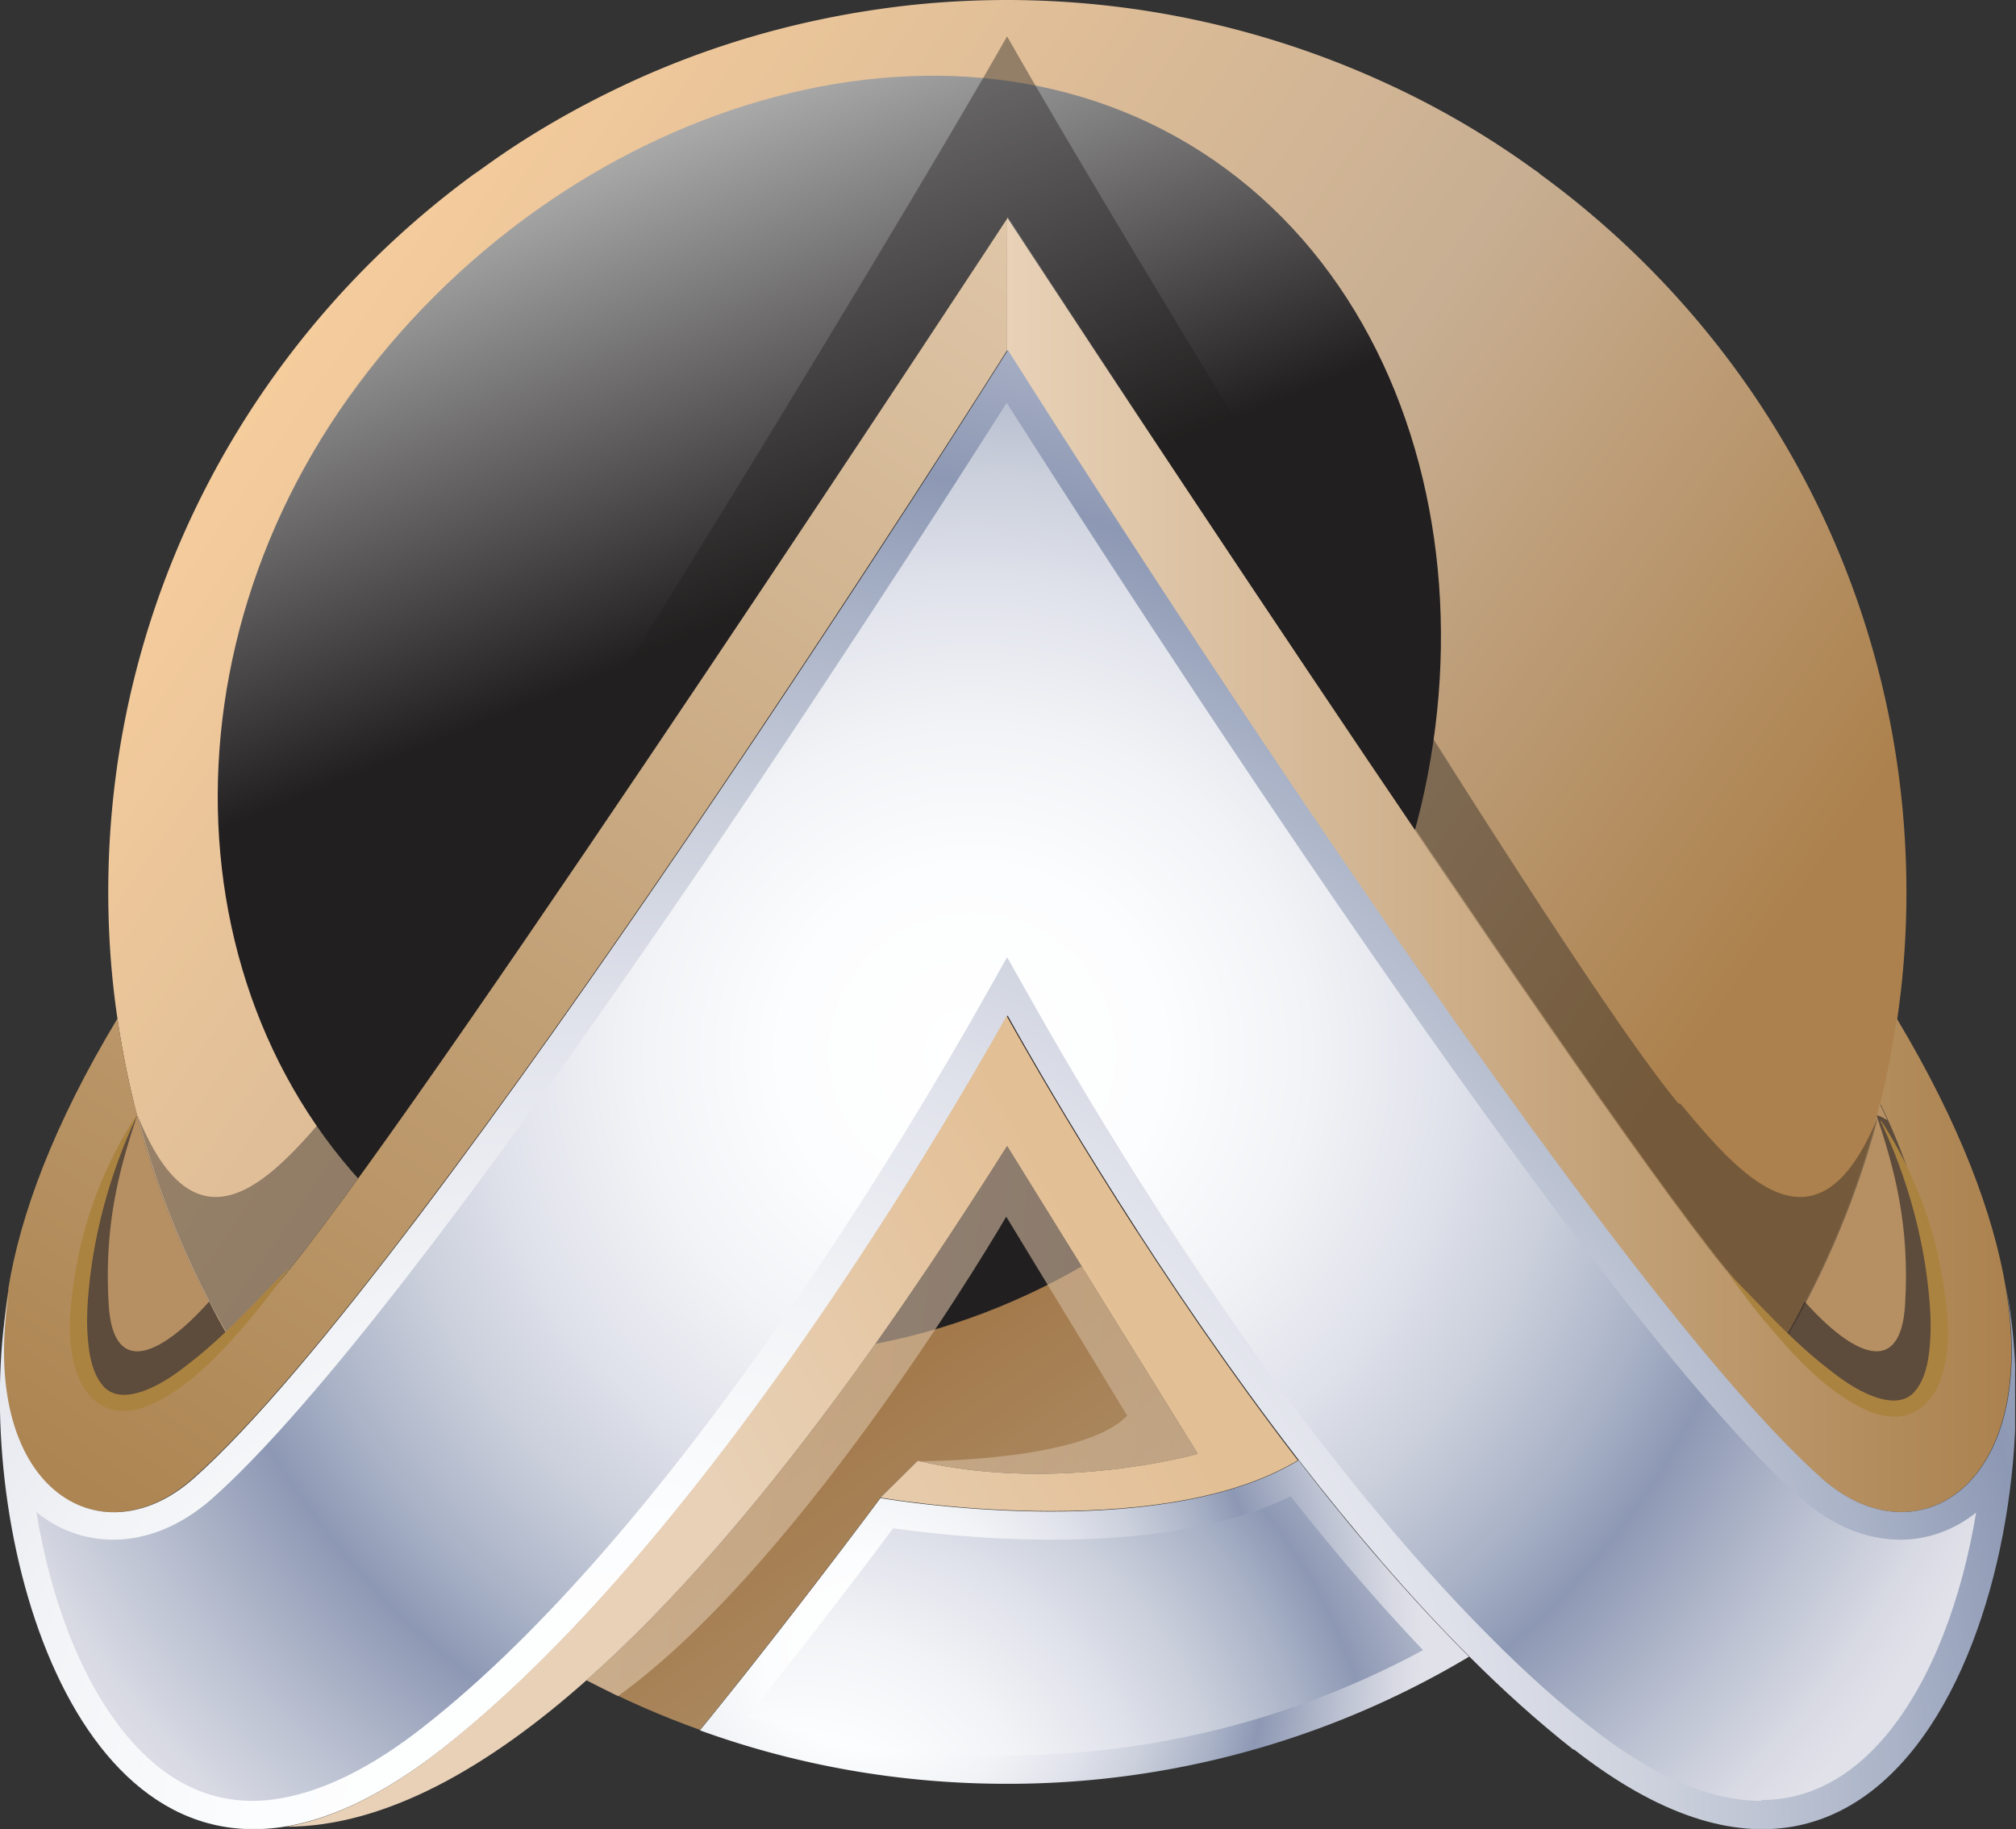 <svg xmlns="http://www.w3.org/2000/svg" xmlns:xlink="http://www.w3.org/1999/xlink" viewBox="3.76 2.13 46 41.74">
  <rect x="3.76" y="2.13" width="46" height="41.74" fill="#333333" stroke="none"/>
  <defs>
    <linearGradient id="d" x1="2.64" x2="26.91" y1="41.26" y2="6.52" data-name="무제 그라디언트 4" gradientTransform="matrix(1 0 0 -1 0 48)" gradientUnits="userSpaceOnUse">
      <stop offset="0" stop-color="#fbdebc"/>
      <stop offset=".61" stop-color="#945f25"/>
      <stop offset="1" stop-color="#b19370"/>
    </linearGradient>
    <linearGradient id="e" x1="8.59" x2="39.59" y1="39.27" y2="17.78" data-name="무제 그라디언트 2" gradientTransform="matrix(1 0 0 -1 0 48)" gradientUnits="userSpaceOnUse">
      <stop offset="0" stop-color="#facf9d"/>
      <stop offset=".61" stop-color="#c8af93"/>
      <stop offset="1" stop-color="#ac814d"/>
    </linearGradient>
    <linearGradient id="f" x1="15.45" x2="21.68" y1="47.53" y2="32.16" data-name="무제 그라디언트 3" gradientTransform="matrix(1 0 0 -1 0 48)" gradientUnits="userSpaceOnUse">
      <stop offset="0" stop-color="#f1f2f1"/>
      <stop offset="1" stop-color="#221f20"/>
    </linearGradient>
    <linearGradient id="b" x1="7.91" x2="5.53" y1="14" y2="18.75" data-name="무제 그라디언트 13" gradientTransform="matrix(1 0 0 -1 0 48)" gradientUnits="userSpaceOnUse">
      <stop offset="0" stop-color="#221f20"/>
      <stop offset="1" stop-color="#221f20"/>
    </linearGradient>
    <linearGradient xlink:href="#b" id="h" x1="45.57" x2="47.94" y1="14" y2="18.75" data-name="무제 그라디언트 13"/>
    <linearGradient id="i" x1="26.74" x2="49.64" y1="26.14" y2="26.14" data-name="무제 그라디언트 8" gradientTransform="matrix(1 0 0 -1 0 48)" gradientUnits="userSpaceOnUse">
      <stop offset="0" stop-color="#e8d1b7"/>
      <stop offset="1" stop-color="#ab824f"/>
    </linearGradient>
    <linearGradient id="j" x1="4.76" x2="25.9" y1="12.51" y2="43.99" data-name="무제 그라디언트 9" gradientTransform="matrix(1 0 0 -1 0 48)" gradientUnits="userSpaceOnUse">
      <stop offset="0" stop-color="#ad8552"/>
      <stop offset="1" stop-color="#e2caad"/>
    </linearGradient>
    <linearGradient id="m" x1="19.95" x2="38.65" y1="12.04" y2="22.37" data-name="무제 그라디언트 12" gradientTransform="matrix(1 0 0 -1 0 48)" gradientUnits="userSpaceOnUse">
      <stop offset="0" stop-color="#e8d1b7"/>
      <stop offset=".48" stop-color="#e3bf95"/>
      <stop offset="1" stop-color="#e3bf94"/>
    </linearGradient>
    <linearGradient xlink:href="#b" id="n" x1="28.57" x2="21.86" y1="4.71" y2="62.27" data-name="무제 그라디언트 13"/>
    <linearGradient id="o" x1="34.19" x2="13.57" y1="12.25" y2="14.34" data-name="무제 그라디언트 14" gradientTransform="matrix(1 0 0 -1 0 48)" gradientUnits="userSpaceOnUse">
      <stop offset="0" stop-color="#c8af93"/>
      <stop offset="1" stop-color="#e8d1b7"/>
    </linearGradient>
    <radialGradient id="a" cx="1.07" cy="47.16" r="1" data-name="무제 그라디언트 11" fx="1.07" fy="47.16" gradientTransform="matrix(12.89 0 0 -12.79 9.58 643)" gradientUnits="userSpaceOnUse">
      <stop offset="0" stop-color="#fff"/>
      <stop offset=".17" stop-color="#fcfdfe"/>
      <stop offset=".3" stop-color="#f2f3f6"/>
      <stop offset=".42" stop-color="#e1e3ec"/>
      <stop offset=".53" stop-color="#cacfdb"/>
      <stop offset=".64" stop-color="#aab3c7"/>
      <stop offset=".72" stop-color="#8d98b4"/>
      <stop offset=".74" stop-color="#949eb8"/>
      <stop offset=".86" stop-color="#bcc2d2"/>
      <stop offset=".95" stop-color="#d7d9e3"/>
      <stop offset="1" stop-color="#e1e1e9"/>
    </radialGradient>
    <radialGradient xlink:href="#a" id="g" cx="1.05" cy="47.11" r="1" data-name="무제 그라디언트 11" fx="1.05" fy="47.11" gradientTransform="matrix(18.58 0 0 -18.44 2.57 913.52)"/>
    <radialGradient xlink:href="#a" id="k" cx="1.02" cy="47.04" r="1" data-name="무제 그라디언트 11" fx="1.02" fy="47.04" gradientTransform="matrix(45.69 0 0 -45.35 -29.06 2177.82)"/>
    <radialGradient xlink:href="#a" id="l" cx="1.03" cy="47.08" r="1" data-name="무제 그라디언트 11" fx="1.03" fy="47.08" gradientTransform="matrix(25.52 0 0 -25.33 -.34 1218.69)"/>
    <clipPath id="c">
      <path fill="none" d="M3.74 2.13h46v41.73h-46z"/>
    </clipPath>
  </defs>
  <g data-name="레이어_1" style="isolation:isolate">
    <g clip-path="url(#c)">
      <path fill="url(#d)" d="M17.14 40.46c.83.44 1.7.82 2.59 1.14 2.04-2.5 4.12-5.3 4.12-5.3l.85-.84c3.23.75 6.39-.16 6.39-.16l-4.35-7.02c-1.97 3.11-5.58 8.63-9.6 12.19Z"/>
      <path fill="url(#e)" d="M38.89 6.09s-.09-.07-.14-.1c-1.05-.76-2.18-1.42-3.36-1.96a20.707 20.707 0 0 0-8.65-1.9c-.92 0-1.83.06-2.72.18-2.09.28-4.08.86-5.93 1.72-1.18.55-2.31 1.2-3.35 1.96-.02.01-.04.03-.07.05l-.09.06c-5.06 3.7-8.35 9.66-8.35 16.38 0 .98.07 1.95.21 2.89.11.75.26 1.49.45 2.22.47 1.79 1.17 3.49 2.09 5.06.43-.43.9-.96 1.42-1.6C13.91 26.69 26.75 7.1 26.75 7.1S39.58 26.69 43.1 31.05c.52.64.98 1.17 1.41 1.61.96-1.65 1.7-3.44 2.16-5.34.16-.64.28-1.29.38-1.94.14-.95.21-1.91.21-2.89 0-6.72-3.28-12.68-8.35-16.38Z"/>
      <path fill="url(#f)" d="M33.35 26.64c-4.91 6.58-13.69 8.38-19.6 4.03-5.91-4.35-6.72-13.21-1.81-19.78 4.91-6.58 13.88-9.26 19.79-4.91 5.91 4.35 6.53 14.09 1.61 20.66Z" style="isolation:isolate;mix-blend-mode:screen"/>
      <path fill="url(#a)" d="M37.28 39.93a20.51 20.51 0 0 1-10.55 2.9c-2.46 0-4.82-.43-7-1.22 2.04-2.5 4.12-5.3 4.12-5.3s6.29 1.1 9.54-.86c1.22 1.58 2.53 3.12 3.89 4.48Z"/>
      <path fill="url(#g)" d="M26.74 42.18c-2.02 0-4.01-.3-5.92-.89A166 166 0 0 0 24.14 37c.65.09 2.02.26 3.61.26 2.28 0 4.11-.33 5.46-.99 1.03 1.31 2.04 2.48 3.02 3.51a19.97 19.97 0 0 1-9.5 2.4Z"/>
      <path fill="#b68f63" d="M44.49 32.65c.96-1.65 1.7-3.44 2.16-5.34 1.83 3.69 2.49 10.17-2.16 5.34ZM8.98 32.65c-.96-1.65-1.7-3.44-2.16-5.34C4.99 31 4.33 37.48 8.98 32.65Z"/>
      <path fill="url(#b)" d="M8.53 31.83c-1.09 1.22-2.19 1.75-2.29.06-.11-1.82.25-3.11.65-4.31-.06 0-.14.05-.25.11-1.69 3.73-2.16 9.63 2.34 4.96a13.3 13.3 0 0 1-.45-.83Z" opacity=".6" style="isolation:isolate;mix-blend-mode:hard-light"/>
      <path fill="url(#h)" d="M44.94 31.83c1.09 1.22 2.19 1.75 2.29.06.11-1.82-.25-3.11-.65-4.31.06 0 .14.05.25.11 1.69 3.73 2.16 9.63-2.34 4.96.16-.27.31-.55.45-.83Z" opacity=".6" style="isolation:isolate;mix-blend-mode:hard-light"/>
      <path fill="url(#i)" d="M45.32 35.87c-5.36-4.73-18.58-25.75-18.58-25.75V7.09s12.83 19.59 16.35 23.95c.52.64.98 1.17 1.41 1.61 4.66 4.84 3.99-1.65 2.16-5.34.16-.64.28-1.29.38-1.94 1.45 2.42 2.21 4.48 2.49 6.16.75 4.55-2.06 6.22-4.2 4.34Z"/>
      <path fill="url(#j)" d="M26.74 7.09v3.03S13.52 31.14 8.15 35.87c-2.13 1.88-4.93.22-4.2-4.3v-.04c.27-1.67 1.03-3.74 2.49-6.16.11.75.26 1.49.45 2.22-1.87 3.27-2.24 9.41 2.09 5.06.43-.43.9-.96 1.42-1.6C13.91 26.69 26.75 7.1 26.75 7.1Z"/>
      <path fill="url(#k)" d="M39.66 42.05c-.8-.63-1.59-1.34-2.37-2.12-1.36-1.36-2.67-2.91-3.89-4.48-3.14-4.07-5.64-8.34-6.65-10.15-1.63 2.9-7.12 12.22-12.92 16.75-1.31 1.02-2.48 1.57-3.53 1.75-5.2.88-7.25-7.37-6.33-12.23-.73 4.53 2.07 6.18 4.2 4.3 5.36-4.73 18.59-25.75 18.59-25.75s13.22 21.02 18.58 25.75c2.13 1.88 4.95.21 4.2-4.34 1.12 5.84-2.05 16.63-9.86 10.52Z"/>
      <path fill="url(#l)" d="M43.95 43.22c-1.16 0-2.47-.56-3.89-1.68-.75-.58-1.53-1.28-2.31-2.07-1.23-1.23-2.52-2.72-3.84-4.42-3.14-4.07-5.66-8.4-6.6-10.07l-.57-1.01-.57 1.01c-1.55 2.75-7.04 12.09-12.76 16.56-1.16.91-2.25 1.45-3.24 1.62-.22.04-.44.06-.65.06-1.08 0-2.04-.5-2.86-1.48-1.07-1.28-1.75-3.16-2.07-5.11.5.41 1.11.63 1.75.63.78 0 1.55-.32 2.24-.92 4.81-4.24 15.57-20.95 18.15-25.02 2.59 4.07 13.34 20.78 18.15 25.02.69.6 1.46.92 2.24.92.63 0 1.23-.22 1.73-.62-.32 1.94-1 3.82-2.05 5.08-.82.98-1.78 1.48-2.86 1.48Z"/>
      <path fill="url(#m)" d="M33.39 35.44c-3.24 1.96-9.54.86-9.54.86l.85-.84c3.23.75 6.39-.16 6.39-.16l-4.35-7.02c-1.97 3.11-5.58 8.63-9.6 12.19-2.23 1.98-4.59 3.34-6.86 3.34 1.05-.18 2.23-.73 3.53-1.75 5.8-4.54 11.29-13.85 12.92-16.75 1.01 1.8 3.51 6.08 6.65 10.15Z"/>
      <path fill="url(#n)" d="M42.06 27.31C39.47 24.22 29.35 7.56 26.74 2.96c-2.61 4.59-12.73 21.26-15.32 24.35-1.32 1.57-3.12 3.75-4.52.27.47 1.79 1.17 3.49 2.09 5.06.43-.43.9-.96 1.42-1.6 3.51-4.36 16.35-23.95 16.35-23.95s12.83 19.59 16.35 23.95c.52.64.99 1.17 1.42 1.6.91-1.57 1.62-3.26 2.09-5.06-1.4 3.48-3.21 1.3-4.52-.27Z" opacity=".4" style="isolation:isolate;mix-blend-mode:hard-light"/>
      <path fill="url(#o)" d="M24.7 35.46c3.23.75 6.39-.16 6.39-.16l-4.35-7.02c-1.97 3.11-5.58 8.63-9.6 12.19l.72.36c4.32-3.12 8.86-10.94 8.86-10.94l2.76 4.54c-1.01 1.06-4.78 1.04-4.78 1.04Z" opacity=".6" style="isolation:isolate;mix-blend-mode:hard-light"/>
      <path fill="#ab8341" d="M6.89 27.58c-.58 1.22-.97 2.59-1.1 3.93-.04.4-.06.82-.02 1.22.03.35.11.76.35 1.03.25.28.65.21.96.09.36-.14.68-.36.98-.6.85-.65 1.56-1.46 2.32-2.22-.36.51-.74 1.01-1.16 1.48-.5.58-1.07 1.15-1.74 1.53-.32.18-.69.33-1.07.27-.36-.05-.64-.3-.8-.62-.34-.69-.28-1.56-.17-2.29.19-1.35.68-2.68 1.44-3.83ZM46.67 27.71c.58 1.22.97 2.59 1.1 3.93.04.4.06.81.02 1.22-.03.35-.11.76-.35 1.03-.25.28-.65.21-.96.09-.36-.14-.68-.36-.98-.6-.85-.65-1.56-1.46-2.32-2.22.36.51.74 1.01 1.16 1.48.5.58 1.07 1.15 1.74 1.53.32.18.69.33 1.07.27.36-.05.64-.3.8-.62.34-.69.28-1.56.17-2.29a9.354 9.354 0 0 0-1.44-3.83Z"/>
    </g>
  </g>
</svg>
